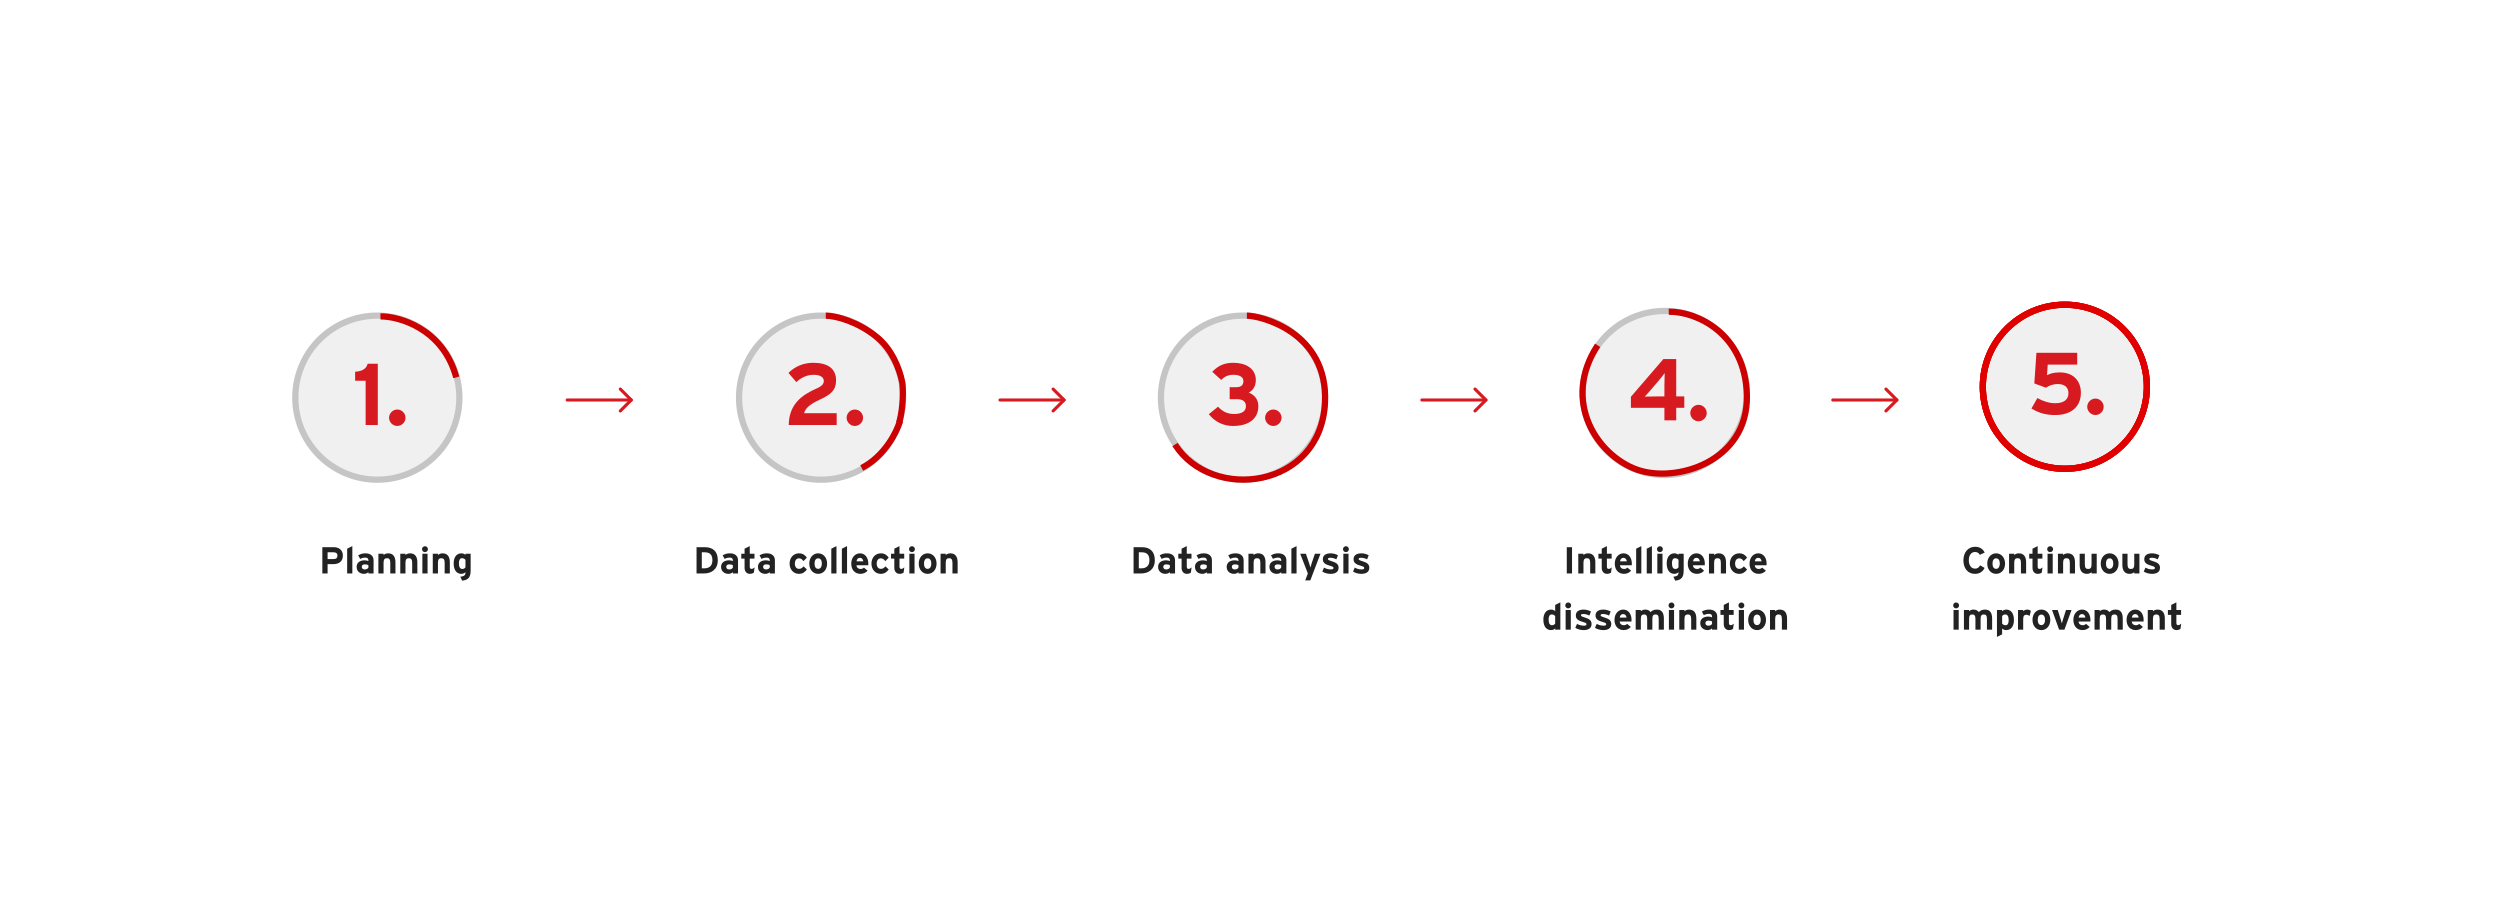 <svg width="1600" height="589" viewBox="0 0 1600 589" fill="none" xmlns="http://www.w3.org/2000/svg">
<rect width="1600" height="589" fill="white"/>
<path d="M363 256L404 256" stroke="#D71920" stroke-width="2" stroke-linecap="round" stroke-linejoin="round"/>
<path d="M397 263L404 256L397 249" stroke="#D71920" stroke-width="2" stroke-linecap="round" stroke-linejoin="round"/>
<path d="M640 256L681 256" stroke="#D71920" stroke-width="2" stroke-linecap="round" stroke-linejoin="round"/>
<path d="M674 263L681 256L674 249" stroke="#D71920" stroke-width="2" stroke-linecap="round" stroke-linejoin="round"/>
<path d="M910 256L951 256" stroke="#D71920" stroke-width="2" stroke-linecap="round" stroke-linejoin="round"/>
<path d="M944 263L951 256L944 249" stroke="#D71920" stroke-width="2" stroke-linecap="round" stroke-linejoin="round"/>
<path d="M1173 256L1214 256" stroke="#D71920" stroke-width="2" stroke-linecap="round" stroke-linejoin="round"/>
<path d="M1207 263L1214 256L1207 249" stroke="#D71920" stroke-width="2" stroke-linecap="round" stroke-linejoin="round"/>
<path d="M219.429 355.528C219.429 359.416 216.837 361.048 213.357 361.048H209.661V367H206.301V350.2H213.645C216.813 350.2 219.429 351.952 219.429 355.528ZM215.973 355.6C215.973 354.136 215.013 353.464 213.525 353.464H209.661V357.784H213.573C215.133 357.784 215.973 357.064 215.973 355.6ZM225.493 367H222.181V351.16L225.493 349.504V367ZM239.083 367H235.771V366.16C235.171 366.784 234.115 367.264 232.939 367.264C230.587 367.264 228.235 365.824 228.235 362.776C228.235 359.992 230.491 358.6 233.347 358.6C234.499 358.6 235.243 358.84 235.771 359.104V358.48C235.771 357.592 235.171 356.872 233.971 356.872C232.459 356.872 231.667 357.088 230.515 357.712L229.243 355.408C230.707 354.568 231.931 354.136 233.971 354.136C237.019 354.136 239.083 355.72 239.083 358.552V367ZM235.771 363.304V361.72C235.195 361.36 234.643 361.192 233.467 361.192C232.219 361.192 231.547 361.768 231.547 362.776C231.547 363.664 232.051 364.456 233.467 364.456C234.547 364.456 235.411 363.904 235.771 363.304ZM253.091 367H249.779V360.184C249.779 357.928 249.011 357.256 247.643 357.256C246.275 357.256 245.483 357.928 245.483 360.112V367H242.171V354.4H245.483V355.24C246.059 354.64 247.115 354.136 248.435 354.136C251.651 354.136 253.091 356.344 253.091 359.896V367ZM267.106 367H263.794V360.184C263.794 357.928 263.026 357.256 261.658 357.256C260.29 357.256 259.498 357.928 259.498 360.112V367H256.186V354.4H259.498V355.24C260.074 354.64 261.13 354.136 262.45 354.136C265.666 354.136 267.106 356.344 267.106 359.896V367ZM273.874 351.472C273.874 352.504 273.01 353.368 271.978 353.368C270.946 353.368 270.082 352.504 270.082 351.472C270.082 350.44 270.946 349.576 271.978 349.576C273.01 349.576 273.874 350.44 273.874 351.472ZM273.634 367H270.322V354.4H273.634V367ZM287.895 367H284.583V360.184C284.583 357.928 283.815 357.256 282.447 357.256C281.079 357.256 280.287 357.928 280.287 360.112V367H276.975V354.4H280.287V355.24C280.863 354.64 281.919 354.136 283.239 354.136C286.455 354.136 287.895 356.344 287.895 359.896V367ZM301.215 364.864C301.215 369.016 300.207 371.152 295.791 371.632L294.615 369.136C297.207 368.776 297.903 368.152 297.903 366.208C297.279 366.76 296.439 367.264 295.239 367.264C292.551 367.264 290.343 365.248 290.343 360.544C290.343 356.776 292.119 354.136 295.239 354.136C296.343 354.136 297.303 354.568 297.903 355.12V354.4H301.215V364.864ZM297.903 363.088V358.336C297.399 357.64 296.631 357.256 295.671 357.256C294.399 357.256 293.703 358.36 293.703 360.472C293.703 363.064 294.567 364.144 295.863 364.144C296.895 364.144 297.423 363.712 297.903 363.088Z" fill="#222222"/>
<path d="M459.397 358.6C459.397 364.504 455.125 367 450.805 367H445.789V350.2H451.045C455.845 350.2 459.397 352.456 459.397 358.6ZM455.941 358.6C455.941 355.168 454.477 353.464 450.925 353.464H449.149V363.736H450.805C454.333 363.736 455.941 361.672 455.941 358.6ZM472.336 367H469.024V366.16C468.424 366.784 467.368 367.264 466.192 367.264C463.84 367.264 461.488 365.824 461.488 362.776C461.488 359.992 463.744 358.6 466.6 358.6C467.752 358.6 468.496 358.84 469.024 359.104V358.48C469.024 357.592 468.424 356.872 467.224 356.872C465.712 356.872 464.92 357.088 463.768 357.712L462.496 355.408C463.96 354.568 465.184 354.136 467.224 354.136C470.272 354.136 472.336 355.72 472.336 358.552V367ZM469.024 363.304V361.72C468.448 361.36 467.896 361.192 466.72 361.192C465.472 361.192 464.8 361.768 464.8 362.776C464.8 363.664 465.304 364.456 466.72 364.456C467.8 364.456 468.664 363.904 469.024 363.304ZM482.936 363.136L482.456 366.496C481.904 366.928 480.92 367.264 479.888 367.264C477.848 367.264 476.528 365.68 476.528 363.472V357.52H474.416V354.4H476.528V351.16L479.84 349.504V354.4H482.864V357.52H479.84V362.584C479.84 363.784 480.272 364.096 481.064 364.096C481.664 364.096 482.12 363.832 482.936 363.136ZM495.938 367H492.626V366.16C492.026 366.784 490.97 367.264 489.794 367.264C487.442 367.264 485.09 365.824 485.09 362.776C485.09 359.992 487.346 358.6 490.202 358.6C491.354 358.6 492.098 358.84 492.626 359.104V358.48C492.626 357.592 492.026 356.872 490.826 356.872C489.314 356.872 488.522 357.088 487.37 357.712L486.098 355.408C487.562 354.568 488.786 354.136 490.826 354.136C493.874 354.136 495.938 355.72 495.938 358.552V367ZM492.626 363.304V361.72C492.05 361.36 491.498 361.192 490.322 361.192C489.074 361.192 488.402 361.768 488.402 362.776C488.402 363.664 488.906 364.456 490.322 364.456C491.402 364.456 492.266 363.904 492.626 363.304ZM516.403 364.456C515.179 366.088 513.739 367.264 511.243 367.264C507.955 367.264 505.339 364.576 505.339 360.712C505.339 356.848 507.883 354.136 511.387 354.136C513.787 354.136 515.323 355.312 516.379 356.92L514.195 359.128C513.451 358.072 512.659 357.328 511.315 357.328C509.731 357.328 508.699 358.648 508.699 360.712C508.699 362.728 509.731 364.072 511.315 364.072C512.611 364.072 513.427 363.496 514.291 362.464L516.403 364.456ZM529.348 360.712C529.348 364.576 526.924 367.264 523.636 367.264C520.348 367.264 517.948 364.576 517.948 360.712C517.948 356.848 520.348 354.136 523.636 354.136C526.924 354.136 529.348 356.848 529.348 360.712ZM525.988 360.712C525.988 358.792 525.22 357.328 523.636 357.328C522.052 357.328 521.308 358.768 521.308 360.712C521.308 362.656 522.052 364.072 523.636 364.072C525.22 364.072 525.988 362.464 525.988 360.712ZM535.341 367H532.029V351.16L535.341 349.504V367ZM542.114 367H538.802V351.16L542.114 349.504V367ZM555.728 360.712C555.728 361.192 555.704 361.528 555.68 361.768H548.144C548.264 363.496 549.536 364.144 550.736 364.144C551.648 364.144 552.416 363.808 552.896 363.256L555.248 365.224C554.24 366.52 552.416 367.264 550.736 367.264C547.112 367.264 544.808 364.696 544.808 360.712C544.808 356.848 547.232 354.136 550.424 354.136C553.784 354.136 555.728 357.112 555.728 360.712ZM552.512 359.272C552.416 358.144 551.744 357.016 550.256 357.016C549.056 357.016 548.312 358 548.192 359.272H552.512ZM568.786 364.456C567.562 366.088 566.122 367.264 563.626 367.264C560.338 367.264 557.722 364.576 557.722 360.712C557.722 356.848 560.266 354.136 563.77 354.136C566.17 354.136 567.706 355.312 568.762 356.92L566.578 359.128C565.834 358.072 565.042 357.328 563.698 357.328C562.114 357.328 561.082 358.648 561.082 360.712C561.082 362.728 562.114 364.072 563.698 364.072C564.994 364.072 565.81 363.496 566.674 362.464L568.786 364.456ZM578.772 363.136L578.292 366.496C577.74 366.928 576.756 367.264 575.724 367.264C573.684 367.264 572.364 365.68 572.364 363.472V357.52H570.252V354.4H572.364V351.16L575.676 349.504V354.4H578.7V357.52H575.676V362.584C575.676 363.784 576.108 364.096 576.9 364.096C577.5 364.096 577.956 363.832 578.772 363.136ZM585.55 351.472C585.55 352.504 584.686 353.368 583.654 353.368C582.622 353.368 581.758 352.504 581.758 351.472C581.758 350.44 582.622 349.576 583.654 349.576C584.686 349.576 585.55 350.44 585.55 351.472ZM585.31 367H581.998V354.4H585.31V367ZM599.403 360.712C599.403 364.576 596.979 367.264 593.691 367.264C590.403 367.264 588.003 364.576 588.003 360.712C588.003 356.848 590.403 354.136 593.691 354.136C596.979 354.136 599.403 356.848 599.403 360.712ZM596.043 360.712C596.043 358.792 595.275 357.328 593.691 357.328C592.107 357.328 591.363 358.768 591.363 360.712C591.363 362.656 592.107 364.072 593.691 364.072C595.275 364.072 596.043 362.464 596.043 360.712ZM612.883 367H609.571V360.184C609.571 357.928 608.803 357.256 607.435 357.256C606.067 357.256 605.275 357.928 605.275 360.112V367H601.963V354.4H605.275V355.24C605.851 354.64 606.907 354.136 608.227 354.136C611.443 354.136 612.883 356.344 612.883 359.896V367Z" fill="#222222"/>
<path d="M739.088 358.6C739.088 364.504 734.816 367 730.496 367H725.48V350.2H730.736C735.536 350.2 739.088 352.456 739.088 358.6ZM735.632 358.6C735.632 355.168 734.168 353.464 730.616 353.464H728.84V363.736H730.496C734.024 363.736 735.632 361.672 735.632 358.6ZM752.028 367H748.716V366.16C748.116 366.784 747.06 367.264 745.884 367.264C743.532 367.264 741.18 365.824 741.18 362.776C741.18 359.992 743.436 358.6 746.292 358.6C747.444 358.6 748.188 358.84 748.716 359.104V358.48C748.716 357.592 748.116 356.872 746.916 356.872C745.404 356.872 744.612 357.088 743.46 357.712L742.188 355.408C743.652 354.568 744.876 354.136 746.916 354.136C749.964 354.136 752.028 355.72 752.028 358.552V367ZM748.716 363.304V361.72C748.14 361.36 747.588 361.192 746.412 361.192C745.164 361.192 744.492 361.768 744.492 362.776C744.492 363.664 744.996 364.456 746.412 364.456C747.492 364.456 748.356 363.904 748.716 363.304ZM762.628 363.136L762.148 366.496C761.596 366.928 760.612 367.264 759.58 367.264C757.54 367.264 756.22 365.68 756.22 363.472V357.52H754.108V354.4H756.22V351.16L759.532 349.504V354.4H762.556V357.52H759.532V362.584C759.532 363.784 759.964 364.096 760.756 364.096C761.356 364.096 761.812 363.832 762.628 363.136ZM775.629 367H772.317V366.16C771.717 366.784 770.661 367.264 769.485 367.264C767.133 367.264 764.781 365.824 764.781 362.776C764.781 359.992 767.037 358.6 769.893 358.6C771.045 358.6 771.789 358.84 772.317 359.104V358.48C772.317 357.592 771.717 356.872 770.517 356.872C769.005 356.872 768.213 357.088 767.061 357.712L765.789 355.408C767.253 354.568 768.477 354.136 770.517 354.136C773.565 354.136 775.629 355.72 775.629 358.552V367ZM772.317 363.304V361.72C771.741 361.36 771.189 361.192 770.013 361.192C768.765 361.192 768.093 361.768 768.093 362.776C768.093 363.664 768.597 364.456 770.013 364.456C771.093 364.456 771.957 363.904 772.317 363.304ZM795.926 367H792.614V366.16C792.014 366.784 790.958 367.264 789.782 367.264C787.43 367.264 785.078 365.824 785.078 362.776C785.078 359.992 787.334 358.6 790.19 358.6C791.342 358.6 792.086 358.84 792.614 359.104V358.48C792.614 357.592 792.014 356.872 790.814 356.872C789.302 356.872 788.51 357.088 787.358 357.712L786.086 355.408C787.55 354.568 788.774 354.136 790.814 354.136C793.862 354.136 795.926 355.72 795.926 358.552V367ZM792.614 363.304V361.72C792.038 361.36 791.486 361.192 790.31 361.192C789.062 361.192 788.39 361.768 788.39 362.776C788.39 363.664 788.894 364.456 790.31 364.456C791.39 364.456 792.254 363.904 792.614 363.304ZM809.934 367H806.622V360.184C806.622 357.928 805.854 357.256 804.486 357.256C803.118 357.256 802.326 357.928 802.326 360.112V367H799.014V354.4H802.326V355.24C802.902 354.64 803.958 354.136 805.278 354.136C808.494 354.136 809.934 356.344 809.934 359.896V367ZM823.278 367H819.966V366.16C819.366 366.784 818.31 367.264 817.134 367.264C814.782 367.264 812.43 365.824 812.43 362.776C812.43 359.992 814.686 358.6 817.542 358.6C818.694 358.6 819.438 358.84 819.966 359.104V358.48C819.966 357.592 819.366 356.872 818.166 356.872C816.654 356.872 815.862 357.088 814.71 357.712L813.438 355.408C814.902 354.568 816.126 354.136 818.166 354.136C821.214 354.136 823.278 355.72 823.278 358.552V367ZM819.966 363.304V361.72C819.39 361.36 818.838 361.192 817.662 361.192C816.414 361.192 815.742 361.768 815.742 362.776C815.742 363.664 816.246 364.456 817.662 364.456C818.742 364.456 819.606 363.904 819.966 363.304ZM829.798 367H826.486V351.16L829.798 349.504V367ZM845.091 354.4L838.611 371.44H835.347L837.027 367L832.131 354.4H835.779L837.843 360.472C838.179 361.432 838.515 362.632 838.659 363.232C838.803 362.608 839.139 361.456 839.475 360.472L841.539 354.4H845.091ZM856.693 363.328C856.693 366.232 854.389 367.264 851.557 367.264C849.565 367.264 847.621 366.688 846.277 365.8L847.381 363.28C848.725 364.024 850.141 364.432 851.749 364.432C853.045 364.432 853.429 364.12 853.429 363.472C853.429 362.896 852.973 362.608 851.581 362.2C848.557 361.288 846.613 360.544 846.613 357.88C846.613 355.264 848.701 354.136 851.653 354.136C853.237 354.136 854.965 354.616 856.309 355.36L855.253 357.976C854.005 357.304 852.637 356.968 851.581 356.968C850.237 356.968 849.877 357.232 849.877 357.784C849.877 358.312 850.261 358.528 852.493 359.248C854.749 359.992 856.693 360.808 856.693 363.328ZM863.296 351.472C863.296 352.504 862.432 353.368 861.4 353.368C860.368 353.368 859.504 352.504 859.504 351.472C859.504 350.44 860.368 349.576 861.4 349.576C862.432 349.576 863.296 350.44 863.296 351.472ZM863.056 367H859.744V354.4H863.056V367ZM876.357 363.328C876.357 366.232 874.053 367.264 871.221 367.264C869.229 367.264 867.285 366.688 865.941 365.8L867.045 363.28C868.389 364.024 869.805 364.432 871.413 364.432C872.709 364.432 873.093 364.12 873.093 363.472C873.093 362.896 872.637 362.608 871.245 362.2C868.221 361.288 866.277 360.544 866.277 357.88C866.277 355.264 868.365 354.136 871.317 354.136C872.901 354.136 874.629 354.616 875.973 355.36L874.917 357.976C873.669 357.304 872.301 356.968 871.245 356.968C869.901 356.968 869.541 357.232 869.541 357.784C869.541 358.312 869.925 358.528 872.157 359.248C874.413 359.992 876.357 360.808 876.357 363.328Z" fill="#222222"/>
<path d="M1006.1 367H1002.74V350.2H1006.1V367ZM1021.02 367H1017.71V360.184C1017.71 357.928 1016.94 357.256 1015.58 357.256C1014.21 357.256 1013.42 357.928 1013.42 360.112V367H1010.1V354.4H1013.42V355.24C1013.99 354.64 1015.05 354.136 1016.37 354.136C1019.58 354.136 1021.02 356.344 1021.02 359.896V367ZM1031.51 363.136L1031.03 366.496C1030.48 366.928 1029.5 367.264 1028.47 367.264C1026.43 367.264 1025.11 365.68 1025.11 363.472V357.52H1022.99V354.4H1025.11V351.16L1028.42 349.504V354.4H1031.44V357.52H1028.42V362.584C1028.42 363.784 1028.85 364.096 1029.64 364.096C1030.24 364.096 1030.7 363.832 1031.51 363.136ZM1044.38 360.712C1044.38 361.192 1044.35 361.528 1044.33 361.768H1036.79C1036.91 363.496 1038.18 364.144 1039.38 364.144C1040.3 364.144 1041.06 363.808 1041.54 363.256L1043.9 365.224C1042.89 366.52 1041.06 367.264 1039.38 367.264C1035.76 367.264 1033.46 364.696 1033.46 360.712C1033.46 356.848 1035.88 354.136 1039.07 354.136C1042.43 354.136 1044.38 357.112 1044.38 360.712ZM1041.16 359.272C1041.06 358.144 1040.39 357.016 1038.9 357.016C1037.7 357.016 1036.96 358 1036.84 359.272H1041.16ZM1050.45 367H1047.14V351.16L1050.45 349.504V367ZM1057.22 367H1053.91V351.16L1057.22 349.504V367ZM1064.24 351.472C1064.24 352.504 1063.37 353.368 1062.34 353.368C1061.31 353.368 1060.45 352.504 1060.45 351.472C1060.45 350.44 1061.31 349.576 1062.34 349.576C1063.37 349.576 1064.24 350.44 1064.24 351.472ZM1064 367H1060.69V354.4H1064V367ZM1077.56 364.864C1077.56 369.016 1076.55 371.152 1072.14 371.632L1070.96 369.136C1073.55 368.776 1074.25 368.152 1074.25 366.208C1073.63 366.76 1072.79 367.264 1071.59 367.264C1068.9 367.264 1066.69 365.248 1066.69 360.544C1066.69 356.776 1068.47 354.136 1071.59 354.136C1072.69 354.136 1073.65 354.568 1074.25 355.12V354.4H1077.56V364.864ZM1074.25 363.088V358.336C1073.75 357.64 1072.98 357.256 1072.02 357.256C1070.75 357.256 1070.05 358.36 1070.05 360.472C1070.05 363.064 1070.91 364.144 1072.21 364.144C1073.24 364.144 1073.77 363.712 1074.25 363.088ZM1091.09 360.712C1091.09 361.192 1091.06 361.528 1091.04 361.768H1083.5C1083.62 363.496 1084.9 364.144 1086.1 364.144C1087.01 364.144 1087.78 363.808 1088.26 363.256L1090.61 365.224C1089.6 366.52 1087.78 367.264 1086.1 367.264C1082.47 367.264 1080.17 364.696 1080.17 360.712C1080.17 356.848 1082.59 354.136 1085.78 354.136C1089.14 354.136 1091.09 357.112 1091.09 360.712ZM1087.87 359.272C1087.78 358.144 1087.1 357.016 1085.62 357.016C1084.42 357.016 1083.67 358 1083.55 359.272H1087.87ZM1104.65 367H1101.34V360.184C1101.34 357.928 1100.57 357.256 1099.2 357.256C1097.83 357.256 1097.04 357.928 1097.04 360.112V367H1093.73V354.4H1097.04V355.24C1097.62 354.64 1098.67 354.136 1099.99 354.136C1103.21 354.136 1104.65 356.344 1104.65 359.896V367ZM1118.16 364.456C1116.94 366.088 1115.5 367.264 1113 367.264C1109.71 367.264 1107.1 364.576 1107.1 360.712C1107.1 356.848 1109.64 354.136 1113.14 354.136C1115.54 354.136 1117.08 355.312 1118.14 356.92L1115.95 359.128C1115.21 358.072 1114.42 357.328 1113.07 357.328C1111.49 357.328 1110.46 358.648 1110.46 360.712C1110.46 362.728 1111.49 364.072 1113.07 364.072C1114.37 364.072 1115.18 363.496 1116.05 362.464L1118.16 364.456ZM1130.63 360.712C1130.63 361.192 1130.6 361.528 1130.58 361.768H1123.04C1123.16 363.496 1124.43 364.144 1125.63 364.144C1126.55 364.144 1127.31 363.808 1127.79 363.256L1130.15 365.224C1129.14 366.52 1127.31 367.264 1125.63 367.264C1122.01 367.264 1119.71 364.696 1119.71 360.712C1119.71 356.848 1122.13 354.136 1125.32 354.136C1128.68 354.136 1130.63 357.112 1130.63 360.712ZM1127.41 359.272C1127.31 358.144 1126.64 357.016 1125.15 357.016C1123.95 357.016 1123.21 358 1123.09 359.272H1127.41ZM998.625 403H995.313V402.208C994.689 402.76 993.849 403.264 992.649 403.264C989.961 403.264 987.753 401.248 987.753 396.544C987.753 392.776 989.529 390.136 992.649 390.136C993.753 390.136 994.713 390.568 995.313 391.12V387.16L998.625 385.504V403ZM995.313 399.088V394.336C994.809 393.64 994.041 393.256 993.081 393.256C991.809 393.256 991.113 394.36 991.113 396.472C991.113 399.064 991.977 400.144 993.273 400.144C994.305 400.144 994.833 399.712 995.313 399.088ZM1005.55 387.472C1005.55 388.504 1004.69 389.368 1003.65 389.368C1002.62 389.368 1001.76 388.504 1001.76 387.472C1001.76 386.44 1002.62 385.576 1003.65 385.576C1004.69 385.576 1005.55 386.44 1005.55 387.472ZM1005.31 403H1002V390.4H1005.31V403ZM1018.61 399.328C1018.61 402.232 1016.31 403.264 1013.47 403.264C1011.48 403.264 1009.54 402.688 1008.19 401.8L1009.3 399.28C1010.64 400.024 1012.06 400.432 1013.67 400.432C1014.96 400.432 1015.35 400.12 1015.35 399.472C1015.35 398.896 1014.89 398.608 1013.5 398.2C1010.47 397.288 1008.53 396.544 1008.53 393.88C1008.53 391.264 1010.62 390.136 1013.57 390.136C1015.15 390.136 1016.88 390.616 1018.23 391.36L1017.17 393.976C1015.92 393.304 1014.55 392.968 1013.5 392.968C1012.15 392.968 1011.79 393.232 1011.79 393.784C1011.79 394.312 1012.18 394.528 1014.41 395.248C1016.67 395.992 1018.61 396.808 1018.61 399.328ZM1031.22 399.328C1031.22 402.232 1028.92 403.264 1026.08 403.264C1024.09 403.264 1022.15 402.688 1020.8 401.8L1021.91 399.28C1023.25 400.024 1024.67 400.432 1026.28 400.432C1027.57 400.432 1027.96 400.12 1027.96 399.472C1027.96 398.896 1027.5 398.608 1026.11 398.2C1023.08 397.288 1021.14 396.544 1021.14 393.88C1021.14 391.264 1023.23 390.136 1026.18 390.136C1027.76 390.136 1029.49 390.616 1030.84 391.36L1029.78 393.976C1028.53 393.304 1027.16 392.968 1026.11 392.968C1024.76 392.968 1024.4 393.232 1024.4 393.784C1024.4 394.312 1024.79 394.528 1027.02 395.248C1029.28 395.992 1031.22 396.808 1031.22 399.328ZM1044.19 396.712C1044.19 397.192 1044.16 397.528 1044.14 397.768H1036.6C1036.72 399.496 1038 400.144 1039.2 400.144C1040.11 400.144 1040.88 399.808 1041.36 399.256L1043.71 401.224C1042.7 402.52 1040.88 403.264 1039.2 403.264C1035.57 403.264 1033.27 400.696 1033.27 396.712C1033.27 392.848 1035.69 390.136 1038.88 390.136C1042.24 390.136 1044.19 393.112 1044.19 396.712ZM1040.97 395.272C1040.88 394.144 1040.2 393.016 1038.72 393.016C1037.52 393.016 1036.77 394 1036.65 395.272H1040.97ZM1064.88 403H1061.57V396.184C1061.57 393.928 1060.92 393.256 1059.55 393.256C1058.18 393.256 1057.51 393.928 1057.51 396.112V403H1054.2V396.184C1054.2 393.928 1053.55 393.256 1052.18 393.256C1050.81 393.256 1050.14 393.928 1050.14 396.112V403H1046.83V390.4H1050.14V391.24C1050.72 390.64 1051.58 390.136 1052.9 390.136C1054.51 390.136 1055.45 390.592 1056.38 391.744C1057.25 390.856 1058.3 390.136 1060.39 390.136C1063.61 390.136 1064.88 392.344 1064.88 395.896V403ZM1071.64 387.472C1071.64 388.504 1070.78 389.368 1069.75 389.368C1068.72 389.368 1067.85 388.504 1067.85 387.472C1067.85 386.44 1068.72 385.576 1069.75 385.576C1070.78 385.576 1071.64 386.44 1071.64 387.472ZM1071.4 403H1068.09V390.4H1071.4V403ZM1085.66 403H1082.35V396.184C1082.35 393.928 1081.58 393.256 1080.22 393.256C1078.85 393.256 1078.06 393.928 1078.06 396.112V403H1074.74V390.4H1078.06V391.24C1078.63 390.64 1079.69 390.136 1081.01 390.136C1084.22 390.136 1085.66 392.344 1085.66 395.896V403ZM1099.01 403H1095.7V402.16C1095.1 402.784 1094.04 403.264 1092.86 403.264C1090.51 403.264 1088.16 401.824 1088.16 398.776C1088.16 395.992 1090.42 394.6 1093.27 394.6C1094.42 394.6 1095.17 394.84 1095.7 395.104V394.48C1095.7 393.592 1095.1 392.872 1093.9 392.872C1092.38 392.872 1091.59 393.088 1090.44 393.712L1089.17 391.408C1090.63 390.568 1091.86 390.136 1093.9 390.136C1096.94 390.136 1099.01 391.72 1099.01 394.552V403ZM1095.7 399.304V397.72C1095.12 397.36 1094.57 397.192 1093.39 397.192C1092.14 397.192 1091.47 397.768 1091.47 398.776C1091.47 399.664 1091.98 400.456 1093.39 400.456C1094.47 400.456 1095.34 399.904 1095.7 399.304ZM1109.61 399.136L1109.13 402.496C1108.58 402.928 1107.59 403.264 1106.56 403.264C1104.52 403.264 1103.2 401.68 1103.2 399.472V393.52H1101.09V390.4H1103.2V387.16L1106.51 385.504V390.4H1109.54V393.52H1106.51V398.584C1106.51 399.784 1106.94 400.096 1107.74 400.096C1108.34 400.096 1108.79 399.832 1109.61 399.136ZM1116.39 387.472C1116.39 388.504 1115.52 389.368 1114.49 389.368C1113.46 389.368 1112.59 388.504 1112.59 387.472C1112.59 386.44 1113.46 385.576 1114.49 385.576C1115.52 385.576 1116.39 386.44 1116.39 387.472ZM1116.15 403H1112.83V390.4H1116.15V403ZM1130.24 396.712C1130.24 400.576 1127.81 403.264 1124.53 403.264C1121.24 403.264 1118.84 400.576 1118.84 396.712C1118.84 392.848 1121.24 390.136 1124.53 390.136C1127.81 390.136 1130.24 392.848 1130.24 396.712ZM1126.88 396.712C1126.88 394.792 1126.11 393.328 1124.53 393.328C1122.94 393.328 1122.2 394.768 1122.2 396.712C1122.2 398.656 1122.94 400.072 1124.53 400.072C1126.11 400.072 1126.88 398.464 1126.88 396.712ZM1143.72 403H1140.41V396.184C1140.41 393.928 1139.64 393.256 1138.27 393.256C1136.9 393.256 1136.11 393.928 1136.11 396.112V403H1132.8V390.4H1136.11V391.24C1136.69 390.64 1137.74 390.136 1139.06 390.136C1142.28 390.136 1143.72 392.344 1143.72 395.896V403Z" fill="#222222"/>
<circle cx="795.5" cy="254.5" r="52.5" fill="#F0F0F0" stroke="#C5C5C5" stroke-width="4"/>
<path d="M805.354 259.848C805.354 268.304 798.858 272.616 789.114 272.616C783.234 272.616 777.97 270.32 773.602 265.112L779.538 260.296C782.786 263.712 785.866 264.944 789.842 264.944C794.994 264.944 797.402 263.096 797.402 259.96C797.402 256.936 795.33 255.48 791.634 255.48H786.986V247.808H791.186C794.434 247.808 795.778 246.408 795.778 243.832C795.778 241.816 794.154 239.856 789.226 239.856C786.202 239.856 783.738 240.92 781.554 243.16L775.842 237.952C779.594 234.032 783.514 232.184 789.338 232.184C797.346 232.184 803.73 235.88 803.73 243.272C803.73 247.528 801.49 250.104 799.194 251.28C801.714 252.232 805.354 254.696 805.354 259.848ZM820.196 267.352C820.196 270.208 817.788 272.616 814.932 272.616C812.076 272.616 809.668 270.208 809.668 267.352C809.668 264.496 812.076 262.088 814.932 262.088C817.788 262.088 820.196 264.496 820.196 267.352Z" fill="#D71920"/>
<path d="M798 202C806 202 850.047 212.046 848 257.5C845.5 313 775.5 321.5 752 284.5" stroke="#CC0000" stroke-width="4"/>
<circle cx="241.5" cy="254.5" r="52.5" fill="#F0F0F0" stroke="#C5C5C5" stroke-width="4"/>
<path d="M241.786 272H234.002V243.664H227.282V237.896C231.65 237.672 234.506 236.048 235.29 232.8H241.786V272ZM259.525 267.352C259.525 270.208 257.117 272.616 254.261 272.616C251.405 272.616 248.997 270.208 248.997 267.352C248.997 264.496 251.405 262.088 254.261 262.088C257.117 262.088 259.525 264.496 259.525 267.352Z" fill="#D71920"/>
<path d="M243.5 202.501C254.833 202.334 283.5 210 292 241.501" stroke="#CC0000" stroke-width="4"/>
<circle cx="525.5" cy="254.5" r="52.5" fill="#F0F0F0" stroke="#C5C5C5" stroke-width="4"/>
<path d="M535.474 272H504.786C505.01 258.56 513.242 252.736 522.818 248.536C526.178 247.08 527.242 245.512 527.242 243.832C527.242 241.816 525.506 239.856 520.802 239.856C516.154 239.856 512.402 241.928 509.658 244.56L504.618 238.68C508.762 234.48 514.306 232.184 520.522 232.184C529.818 232.184 535.082 235.936 535.082 243.44C535.082 249.768 531.666 252.512 525.002 255.592C518.058 258.784 515.37 261.416 514.642 264.44H535.474V272ZM552.364 267.352C552.364 270.208 549.956 272.616 547.1 272.616C544.244 272.616 541.836 270.208 541.836 267.352C541.836 264.496 544.244 262.088 547.1 262.088C549.956 262.088 552.364 264.496 552.364 267.352Z" fill="#D71920"/>
<path d="M528.5 202C535 202 549.547 206.039 561.5 216C570.5 223.5 575.5 235 577.5 245C578 249.167 578.3 260.1 575.5 270.5" stroke="#CC0000" stroke-width="4"/>
<path d="M576 269.5C574 276.333 566.3 291.9 551.5 299.5" stroke="#CC0000" stroke-width="4"/>
<circle cx="1065.5" cy="251.5" r="52.5" fill="#F0F0F0" stroke="#C5C5C5" stroke-width="4"/>
<path d="M1077.94 260.992H1072.78V269H1065.22V260.992H1043.78V253.936L1064.55 229.8H1072.78V253.712H1077.94V260.992ZM1065.39 238.76C1064.66 239.768 1063.21 241.672 1061.92 243.184L1056.32 249.736C1055.09 251.192 1053.46 252.984 1052.62 253.824C1053.97 253.824 1058.17 253.712 1060.41 253.712H1065.22V247.328C1065.22 245.088 1065.39 240.216 1065.39 238.76ZM1092.31 264.352C1092.31 267.208 1089.9 269.616 1087.05 269.616C1084.19 269.616 1081.78 267.208 1081.78 264.352C1081.78 261.496 1084.19 259.088 1087.05 259.088C1089.9 259.088 1092.31 261.496 1092.31 264.352Z" fill="#D71920"/>
<path d="M1068 199.5C1085.17 199.167 1117.1 213.01 1118 253C1118.96 295.5 1072.5 309.5 1047.5 300.5C1022.5 291.5 999 257 1022.5 221" stroke="#CC0000" stroke-width="4"/>
<circle cx="1321.5" cy="247.5" r="52.5" fill="#F0F0F0" stroke="#C5C5C5" stroke-width="4"/>
<circle cx="1321.5" cy="247.5" r="52.5" stroke="#E00000" stroke-width="4"/>
<circle cx="1321.5" cy="247.5" r="52.5" stroke="#E00000" stroke-width="4"/>
<circle cx="1321.5" cy="247.5" r="52.5" stroke="#E00000" stroke-width="4"/>
<path d="M1331.77 251.336C1331.77 260.744 1325.05 265.616 1315.41 265.616C1309.76 265.616 1305.05 264.496 1300.13 261.416L1303.93 254.752C1307.57 256.824 1311.44 258.056 1315.41 258.056C1320.73 258.056 1323.81 255.816 1323.81 251.616C1323.81 247.528 1320.85 245.792 1317.15 245.792C1313.62 245.792 1311.27 246.856 1309.42 248.144L1301.97 245.4L1303.32 225.8H1329.41V233.36H1310.54L1310.09 240.136C1312.28 238.96 1314.63 238.344 1318.33 238.344C1327.12 238.344 1331.77 243.944 1331.77 251.336ZM1346.35 260.352C1346.35 263.208 1343.94 265.616 1341.09 265.616C1338.23 265.616 1335.82 263.208 1335.82 260.352C1335.82 257.496 1338.23 255.088 1341.09 255.088C1343.94 255.088 1346.35 257.496 1346.35 260.352Z" fill="#D71920"/>
<path d="M1270.19 353.656L1267.07 355.096C1266.47 353.944 1265.51 353.272 1264 353.272C1261.48 353.272 1260.04 355.48 1260.04 358.6C1260.04 361.624 1261.5 363.928 1264.02 363.928C1265.54 363.928 1266.42 363.28 1267.31 361.792L1270.14 363.472C1268.99 365.848 1266.98 367.264 1263.93 367.264C1259.54 367.264 1256.58 363.904 1256.58 358.6C1256.58 353.488 1259.66 349.936 1264.05 349.936C1267.22 349.936 1269.14 351.472 1270.19 353.656ZM1283.24 360.712C1283.24 364.576 1280.81 367.264 1277.52 367.264C1274.24 367.264 1271.84 364.576 1271.84 360.712C1271.84 356.848 1274.24 354.136 1277.52 354.136C1280.81 354.136 1283.24 356.848 1283.24 360.712ZM1279.88 360.712C1279.88 358.792 1279.11 357.328 1277.52 357.328C1275.94 357.328 1275.2 358.768 1275.2 360.712C1275.2 362.656 1275.94 364.072 1277.52 364.072C1279.11 364.072 1279.88 362.464 1279.88 360.712ZM1296.72 367H1293.4V360.184C1293.4 357.928 1292.64 357.256 1291.27 357.256C1289.9 357.256 1289.11 357.928 1289.11 360.112V367H1285.8V354.4H1289.11V355.24C1289.68 354.64 1290.74 354.136 1292.06 354.136C1295.28 354.136 1296.72 356.344 1296.72 359.896V367ZM1307.21 363.136L1306.73 366.496C1306.17 366.928 1305.19 367.264 1304.16 367.264C1302.12 367.264 1300.8 365.68 1300.8 363.472V357.52H1298.69V354.4H1300.8V351.16L1304.11 349.504V354.4H1307.13V357.52H1304.11V362.584C1304.11 363.784 1304.54 364.096 1305.33 364.096C1305.93 364.096 1306.39 363.832 1307.21 363.136ZM1313.98 351.472C1313.98 352.504 1313.12 353.368 1312.09 353.368C1311.06 353.368 1310.19 352.504 1310.19 351.472C1310.19 350.44 1311.06 349.576 1312.09 349.576C1313.12 349.576 1313.98 350.44 1313.98 351.472ZM1313.74 367H1310.43V354.4H1313.74V367ZM1328 367H1324.69V360.184C1324.69 357.928 1323.92 357.256 1322.56 357.256C1321.19 357.256 1320.4 357.928 1320.4 360.112V367H1317.08V354.4H1320.4V355.24C1320.97 354.64 1322.03 354.136 1323.35 354.136C1326.56 354.136 1328 356.344 1328 359.896V367ZM1341.9 367H1338.59V366.16C1338.01 366.76 1336.96 367.264 1335.64 367.264C1332.42 367.264 1330.98 365.056 1330.98 361.504V354.4H1334.29V361.216C1334.29 363.472 1335.06 364.144 1336.43 364.144C1337.8 364.144 1338.59 363.472 1338.59 361.288V354.4H1341.9V367ZM1355.87 360.712C1355.87 364.576 1353.44 367.264 1350.16 367.264C1346.87 367.264 1344.47 364.576 1344.47 360.712C1344.47 356.848 1346.87 354.136 1350.16 354.136C1353.44 354.136 1355.87 356.848 1355.87 360.712ZM1352.51 360.712C1352.51 358.792 1351.74 357.328 1350.16 357.328C1348.57 357.328 1347.83 358.768 1347.83 360.712C1347.83 362.656 1348.57 364.072 1350.16 364.072C1351.74 364.072 1352.51 362.464 1352.51 360.712ZM1369.23 367H1365.92V366.16C1365.34 366.76 1364.28 367.264 1362.96 367.264C1359.75 367.264 1358.31 365.056 1358.31 361.504V354.4H1361.62V361.216C1361.62 363.472 1362.39 364.144 1363.76 364.144C1365.12 364.144 1365.92 363.472 1365.92 361.288V354.4H1369.23V367ZM1382.4 363.328C1382.4 366.232 1380.1 367.264 1377.27 367.264C1375.28 367.264 1373.33 366.688 1371.99 365.8L1373.09 363.28C1374.44 364.024 1375.85 364.432 1377.46 364.432C1378.76 364.432 1379.14 364.12 1379.14 363.472C1379.14 362.896 1378.68 362.608 1377.29 362.2C1374.27 361.288 1372.32 360.544 1372.32 357.88C1372.32 355.264 1374.41 354.136 1377.36 354.136C1378.95 354.136 1380.68 354.616 1382.02 355.36L1380.96 357.976C1379.72 357.304 1378.35 356.968 1377.29 356.968C1375.95 356.968 1375.59 357.232 1375.59 357.784C1375.59 358.312 1375.97 358.528 1378.2 359.248C1380.46 359.992 1382.4 360.808 1382.4 363.328ZM1253.81 387.472C1253.81 388.504 1252.94 389.368 1251.91 389.368C1250.88 389.368 1250.02 388.504 1250.02 387.472C1250.02 386.44 1250.88 385.576 1251.91 385.576C1252.94 385.576 1253.81 386.44 1253.81 387.472ZM1253.57 403H1250.26V390.4H1253.57V403ZM1274.96 403H1271.64V396.184C1271.64 393.928 1271 393.256 1269.63 393.256C1268.26 393.256 1267.59 393.928 1267.59 396.112V403H1264.28V396.184C1264.28 393.928 1263.63 393.256 1262.26 393.256C1260.89 393.256 1260.22 393.928 1260.22 396.112V403H1256.91V390.4H1260.22V391.24C1260.8 390.64 1261.66 390.136 1262.98 390.136C1264.59 390.136 1265.52 390.592 1266.46 391.744C1267.32 390.856 1268.38 390.136 1270.47 390.136C1273.68 390.136 1274.96 392.344 1274.96 395.896V403ZM1288.92 396.856C1288.92 400.624 1287.15 403.264 1284.03 403.264C1282.92 403.264 1281.96 402.832 1281.36 402.28V405.976L1278.05 407.632V390.4H1281.36V391.192C1281.99 390.64 1282.83 390.136 1284.03 390.136C1286.71 390.136 1288.92 392.152 1288.92 396.856ZM1285.56 396.928C1285.56 394.336 1284.7 393.256 1283.4 393.256C1282.37 393.256 1281.84 393.688 1281.36 394.312V399.064C1281.87 399.76 1282.63 400.144 1283.59 400.144C1284.87 400.144 1285.56 399.04 1285.56 396.928ZM1299.76 391.024L1298.89 394.264C1298.37 393.784 1297.72 393.448 1296.97 393.448C1295.68 393.448 1294.84 394 1294.84 396.184V403H1291.53V390.4H1294.84V391.24C1295.41 390.64 1296.25 390.136 1297.43 390.136C1298.51 390.136 1299.33 390.568 1299.76 391.024ZM1312.19 396.712C1312.19 400.576 1309.77 403.264 1306.48 403.264C1303.19 403.264 1300.79 400.576 1300.79 396.712C1300.79 392.848 1303.19 390.136 1306.48 390.136C1309.77 390.136 1312.19 392.848 1312.19 396.712ZM1308.83 396.712C1308.83 394.792 1308.06 393.328 1306.48 393.328C1304.9 393.328 1304.15 394.768 1304.15 396.712C1304.15 398.656 1304.9 400.072 1306.48 400.072C1308.06 400.072 1308.83 398.464 1308.83 396.712ZM1325.78 390.4L1321.24 403H1317.84L1313.3 390.4H1316.95L1318.8 396.232C1319.11 397.192 1319.44 398.392 1319.59 398.992C1319.73 398.368 1320.07 397.216 1320.38 396.232L1322.23 390.4H1325.78ZM1337.87 396.712C1337.87 397.192 1337.84 397.528 1337.82 397.768H1330.28C1330.4 399.496 1331.68 400.144 1332.88 400.144C1333.79 400.144 1334.56 399.808 1335.04 399.256L1337.39 401.224C1336.38 402.52 1334.56 403.264 1332.88 403.264C1329.25 403.264 1326.95 400.696 1326.95 396.712C1326.95 392.848 1329.37 390.136 1332.56 390.136C1335.92 390.136 1337.87 393.112 1337.87 396.712ZM1334.65 395.272C1334.56 394.144 1333.88 393.016 1332.4 393.016C1331.2 393.016 1330.45 394 1330.33 395.272H1334.65ZM1358.56 403H1355.25V396.184C1355.25 393.928 1354.6 393.256 1353.23 393.256C1351.86 393.256 1351.19 393.928 1351.19 396.112V403H1347.88V396.184C1347.88 393.928 1347.23 393.256 1345.86 393.256C1344.49 393.256 1343.82 393.928 1343.82 396.112V403H1340.51V390.4H1343.82V391.24C1344.4 390.64 1345.26 390.136 1346.58 390.136C1348.19 390.136 1349.13 390.592 1350.06 391.744C1350.93 390.856 1351.98 390.136 1354.07 390.136C1357.29 390.136 1358.56 392.344 1358.56 395.896V403ZM1371.92 396.712C1371.92 397.192 1371.9 397.528 1371.87 397.768H1364.34C1364.46 399.496 1365.73 400.144 1366.93 400.144C1367.84 400.144 1368.61 399.808 1369.09 399.256L1371.44 401.224C1370.43 402.52 1368.61 403.264 1366.93 403.264C1363.31 403.264 1361 400.696 1361 396.712C1361 392.848 1363.43 390.136 1366.62 390.136C1369.98 390.136 1371.92 393.112 1371.92 396.712ZM1368.71 395.272C1368.61 394.144 1367.94 393.016 1366.45 393.016C1365.25 393.016 1364.51 394 1364.39 395.272H1368.71ZM1385.49 403H1382.17V396.184C1382.17 393.928 1381.41 393.256 1380.04 393.256C1378.67 393.256 1377.88 393.928 1377.88 396.112V403H1374.57V390.4H1377.88V391.24C1378.45 390.64 1379.51 390.136 1380.83 390.136C1384.05 390.136 1385.49 392.344 1385.49 395.896V403ZM1395.98 399.136L1395.5 402.496C1394.94 402.928 1393.96 403.264 1392.93 403.264C1390.89 403.264 1389.57 401.68 1389.57 399.472V393.52H1387.46V390.4H1389.57V387.16L1392.88 385.504V390.4H1395.9V393.52H1392.88V398.584C1392.88 399.784 1393.31 400.096 1394.1 400.096C1394.7 400.096 1395.16 399.832 1395.98 399.136Z" fill="#222222"/>
</svg>
